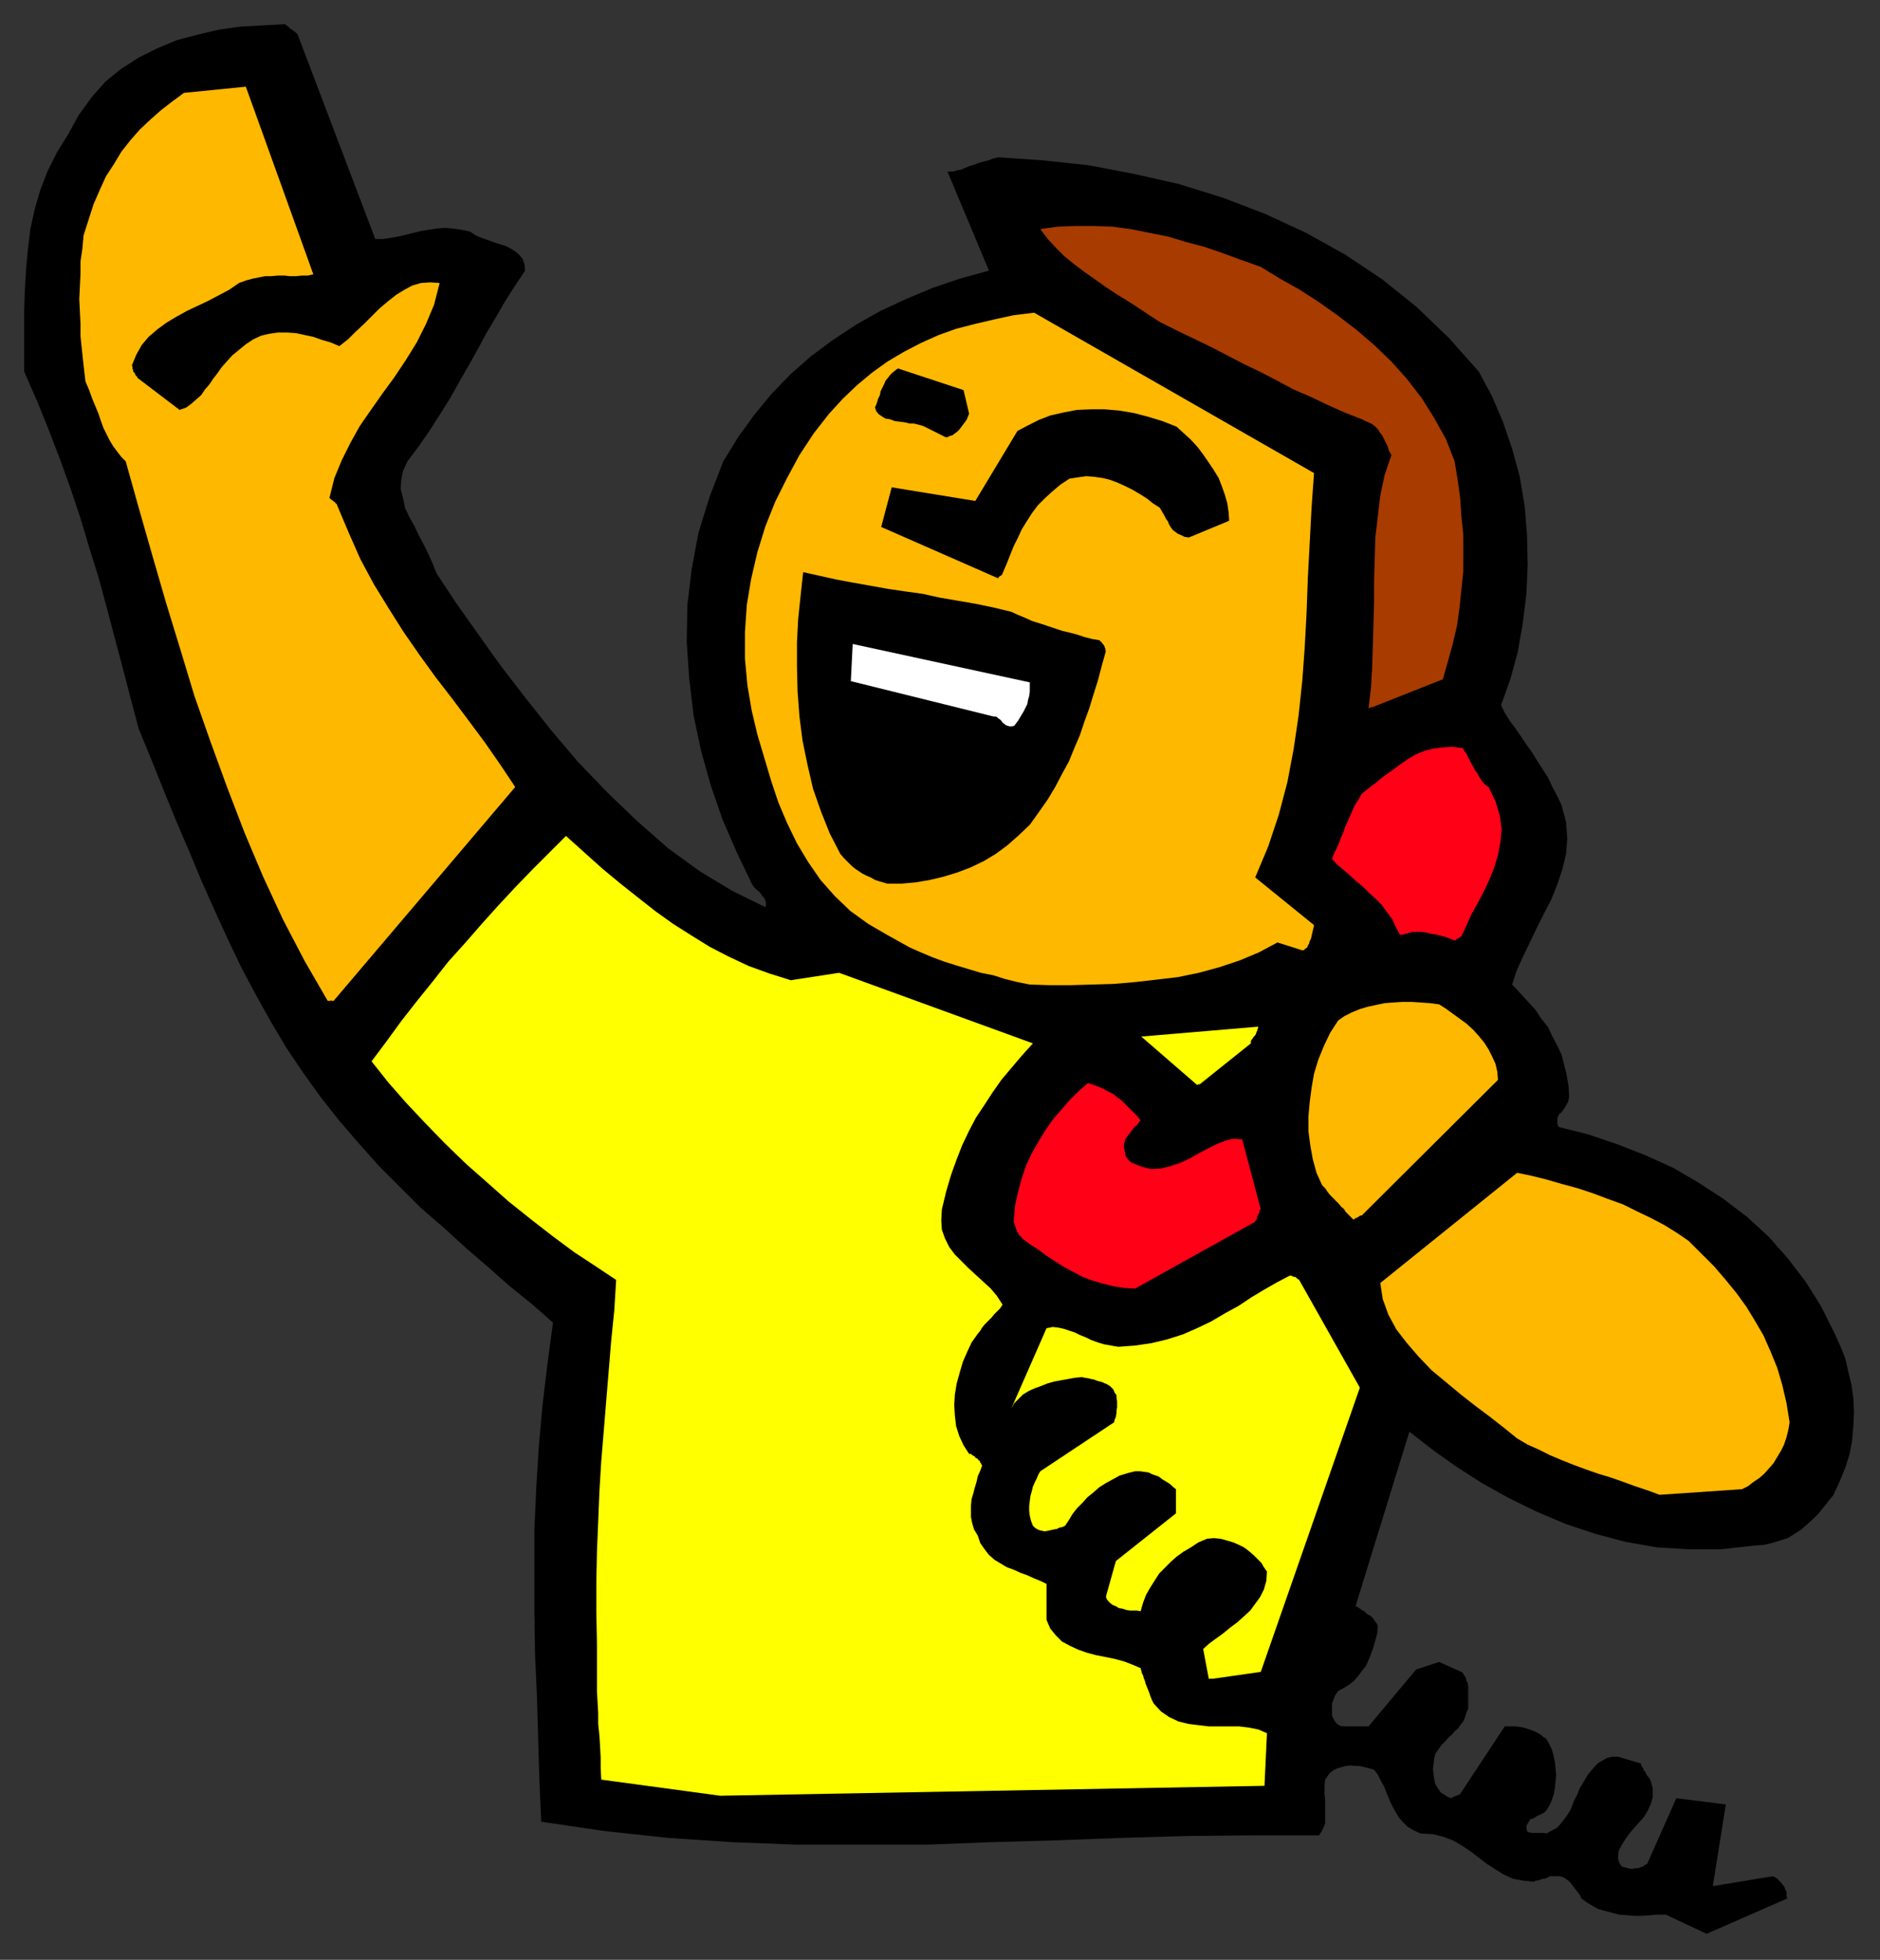 <?xml version="1.0" encoding="UTF-8" standalone="no"?>
<svg
   xmlns:dc="http://purl.org/dc/elements/1.1/"
   xmlns:cc="http://creativecommons.org/ns#"
   xmlns:rdf="http://www.w3.org/1999/02/22-rdf-syntax-ns#"
   xmlns:svg="http://www.w3.org/2000/svg"
   xmlns="http://www.w3.org/2000/svg"
   xmlns:sodipodi="http://sodipodi.sourceforge.net/DTD/sodipodi-0.dtd"
   xmlns:inkscape="http://www.inkscape.org/namespaces/inkscape"
   version="1.0"
   width="129.808mm"
   height="135.299mm"
   id="svg35"
   sodipodi:docname="CCM01290.WMF">
  <rect width="100%" height="100%" fill="#333333" stroke="none"/>
  <sodipodi:namedview
     pagecolor="#ffffff"
     bordercolor="#666666"
     borderopacity="1"
     objecttolerance="10"
     gridtolerance="10"
     guidetolerance="10"
     inkscape:pageopacity="0"
     inkscape:pageshadow="2"
     inkscape:window-width="640"
     inkscape:window-height="480"
     id="namedview37" />
  <defs
     id="defs3">
    <pattern
       id="WMFhbasepattern"
       patternUnits="userSpaceOnUse"
       width="6"
       height="6"
       x="0"
       y="0" />
  </defs>
  <path
     style="fill:#000000;fill-rule:evenodd;fill-opacity:1;stroke:none;"
     d="  M 445.369,504.584   L 466.377,495.374   L 466.215,494.728   L 466.215,494.243   L 466.215,493.597   L 465.892,493.112   L 465.731,492.466   L 465.407,491.981   L 465.084,491.658   L 464.761,491.173   L 464.276,490.689   L 463.791,490.204   L 463.307,489.881   L 462.66,489.558   L 446.985,492.143   L 450.379,470.815   L 437.451,469.2   L 429.856,486.326   L 429.532,486.488   L 429.209,486.649   L 428.886,486.972   L 428.401,487.134   L 427.916,487.296   L 427.432,487.457   L 426.785,487.457   L 426.139,487.619   L 425.492,487.619   L 424.846,487.457   L 424.2,487.296   L 423.553,487.134   L 423.553,487.134   L 423.392,487.134   L 423.23,486.972   L 423.068,486.811   L 422.907,486.649   L 422.907,486.488   L 422.745,486.326   L 422.584,486.003   L 422.422,485.68   L 422.422,485.357   L 422.26,485.034   L 422.26,484.71   L 422.422,482.933   L 423.23,481.317   L 424.2,479.863   L 425.331,478.248   L 426.462,476.955   L 427.755,475.501   L 429.048,474.047   L 430.017,472.431   L 430.825,470.654   L 431.31,468.877   L 431.31,466.615   L 430.664,464.353   L 430.34,463.868   L 430.017,463.545   L 429.694,463.06   L 429.532,462.737   L 429.371,462.252   L 429.048,462.091   L 428.886,461.767   L 428.886,461.444   L 428.563,461.121   L 428.401,460.798   L 428.24,460.475   L 428.24,460.152   L 422.26,458.374   L 420.644,458.374   L 419.352,458.698   L 418.22,459.344   L 417.089,459.99   L 416.12,460.96   L 415.312,461.929   L 414.504,462.898   L 413.696,464.191   L 413.049,465.322   L 412.241,466.615   L 411.756,467.907   L 411.11,469.2   L 410.625,470.169   L 410.302,471.139   L 409.817,472.27   L 409.332,473.077   L 408.686,474.047   L 408.201,474.693   L 407.555,475.501   L 406.908,476.309   L 406.262,476.955   L 405.292,477.44   L 404.484,477.924   L 403.515,478.409   L 403.03,478.248   L 402.707,478.248   L 402.384,478.248   L 402.06,478.248   L 401.576,478.248   L 401.252,478.248   L 400.929,478.248   L 400.444,478.248   L 400.121,478.248   L 399.636,478.248   L 399.152,478.086   L 398.667,478.086   L 398.344,477.117   L 398.344,476.47   L 398.667,475.824   L 398.99,475.339   L 399.313,474.693   L 399.96,474.531   L 400.606,474.208   L 401.252,473.724   L 401.899,473.562   L 402.384,473.239   L 403.03,472.916   L 403.515,472.431   L 404.323,471.139   L 404.969,469.684   L 405.454,468.23   L 405.777,466.615   L 405.939,464.837   L 406.1,463.222   L 405.939,461.444   L 405.777,459.829   L 405.454,458.213   L 404.969,456.436   L 404.323,455.143   L 403.515,453.689   L 402.707,453.204   L 402.222,452.72   L 401.414,452.235   L 400.444,451.75   L 399.636,451.427   L 398.667,451.104   L 397.697,450.781   L 396.728,450.619   L 395.596,450.458   L 394.627,450.458   L 393.657,450.458   L 392.688,450.458   L 381.376,467.584   L 381.214,467.746   L 381.214,467.907   L 381.052,468.069   L 380.891,468.23   L 380.729,468.23   L 380.568,468.392   L 380.244,468.392   L 380.083,468.553   L 379.598,468.715   L 379.436,468.877   L 379.113,468.877   L 378.79,469.2   L 377.82,468.877   L 376.851,468.23   L 376.043,467.746   L 375.558,467.099   L 374.912,466.13   L 374.427,465.16   L 374.265,464.029   L 374.104,462.898   L 373.942,461.606   L 374.104,460.313   L 374.265,458.859   L 374.588,457.567   L 375.396,456.436   L 376.204,455.305   L 377.174,454.335   L 377.982,453.366   L 378.952,452.558   L 379.598,451.75   L 380.568,450.942   L 381.214,449.973   L 381.86,449.165   L 382.345,448.034   L 382.668,446.903   L 383.153,445.772   L 383.153,445.126   L 383.153,444.156   L 383.153,443.348   L 383.153,442.702   L 383.153,441.733   L 383.153,440.925   L 383.153,440.117   L 382.992,439.148   L 382.668,438.501   L 382.507,437.694   L 382.022,437.047   L 381.699,436.401   L 375.558,433.654   L 369.579,435.593   L 357.136,450.458   L 350.672,450.458   L 349.702,450.296   L 348.894,449.811   L 348.409,449.165   L 347.924,448.357   L 347.601,447.549   L 347.601,446.58   L 347.601,445.61   L 347.601,444.479   L 347.924,443.672   L 348.248,442.702   L 348.732,441.894   L 349.217,441.248   L 350.672,440.44   L 351.964,439.632   L 353.257,438.663   L 354.388,437.37   L 355.358,436.078   L 356.489,434.624   L 357.136,433.17   L 357.782,431.554   L 358.428,429.777   L 358.913,427.999   L 359.398,426.222   L 359.56,424.445   L 359.398,423.798   L 358.913,423.152   L 358.59,422.667   L 358.267,422.183   L 357.782,421.698   L 357.136,421.375   L 356.489,420.89   L 356.004,420.406   L 355.358,420.082   L 354.712,419.598   L 354.227,419.275   L 353.742,419.113   L 367.801,373.55   L 373.78,378.236   L 379.921,382.598   L 386.708,386.96   L 393.657,390.838   L 400.929,394.393   L 408.524,397.624   L 416.281,400.209   L 424.2,402.31   L 432.441,403.764   L 440.683,404.248   L 449.086,404.248   L 457.812,403.279   L 460.236,403.118   L 462.337,402.633   L 464.438,401.987   L 466.539,401.34   L 468.316,400.209   L 470.094,399.078   L 471.548,397.786   L 473.164,396.332   L 474.619,394.877   L 475.911,393.262   L 477.204,391.646   L 478.497,390.03   L 480.113,386.476   L 481.567,382.921   L 482.699,379.367   L 483.345,375.812   L 483.668,372.096   L 483.83,368.541   L 483.668,364.987   L 483.183,361.432   L 482.375,358.039   L 481.567,354.485   L 480.275,351.253   L 478.82,348.022   L 475.265,340.913   L 471.225,334.45   L 466.539,328.311   L 461.529,322.656   L 455.873,317.485   L 449.732,312.8   L 443.268,308.599   L 436.643,304.721   L 429.532,301.49   L 422.099,298.582   L 414.504,295.997   L 406.747,294.058   L 406.424,293.25   L 406.424,292.442   L 406.424,291.796   L 406.585,291.311   L 406.908,290.665   L 407.555,290.18   L 407.878,289.695   L 408.363,289.049   L 408.686,288.403   L 409.171,287.595   L 409.332,286.949   L 409.494,286.141   L 409.332,283.394   L 408.848,280.486   L 408.201,277.901   L 407.555,275.316   L 406.424,272.892   L 405.131,270.468   L 404,268.045   L 402.222,265.783   L 400.606,263.359   L 398.667,261.259   L 396.728,259.159   L 394.627,256.897   L 395.758,253.342   L 397.374,249.787   L 399.152,246.071   L 400.929,242.355   L 402.868,238.478   L 404.808,234.761   L 406.424,230.722   L 407.716,226.844   L 408.686,222.805   L 409.009,218.766   L 408.686,214.565   L 407.555,210.203   L 406.424,207.779   L 405.131,205.356   L 404,202.932   L 402.545,200.67   L 401.091,198.408   L 399.798,196.308   L 398.182,194.046   L 396.889,192.107   L 395.435,190.006   L 393.98,188.068   L 392.688,185.967   L 391.718,184.028   L 394.142,177.242   L 396.081,170.133   L 397.374,162.701   L 398.344,154.946   L 398.667,147.352   L 398.505,139.597   L 397.859,131.841   L 396.566,124.247   L 394.627,117.138   L 392.203,110.029   L 389.294,103.243   L 385.9,96.942   L 378.144,88.217   L 369.74,80.139   L 360.691,72.868   L 350.995,66.405   L 340.814,60.75   L 329.987,55.742   L 318.998,51.541   L 307.524,47.986   L 296.051,45.401   L 284.254,43.139   L 272.296,41.847   L 260.499,41.039   L 259.206,41.362   L 257.913,41.847   L 256.621,42.17   L 255.489,42.493   L 254.197,42.978   L 253.065,43.301   L 251.934,43.786   L 250.803,44.27   L 249.833,44.432   L 248.702,44.755   L 248.056,44.755   L 247.248,44.755   L 258.075,70.606   L 250.48,72.707   L 243.369,75.13   L 236.421,78.038   L 229.795,81.108   L 223.493,84.663   L 217.352,88.702   L 211.696,92.903   L 206.363,97.588   L 201.353,102.759   L 196.829,108.252   L 192.627,114.069   L 188.749,120.37   L 185.193,129.579   L 182.285,138.95   L 180.507,148.483   L 179.376,157.854   L 179.214,167.548   L 179.861,177.081   L 180.992,186.614   L 182.931,195.823   L 185.517,205.033   L 188.587,213.919   L 192.304,222.482   L 196.182,230.561   L 196.667,231.368   L 197.152,231.853   L 197.637,232.338   L 198.283,232.823   L 198.606,233.307   L 198.929,233.792   L 199.414,234.277   L 199.576,234.6   L 199.737,235.085   L 199.899,235.569   L 199.899,236.054   L 199.737,236.7   L 191.173,232.499   L 182.608,227.329   L 174.366,221.351   L 166.286,214.242   L 158.529,206.81   L 150.773,198.731   L 143.662,190.33   L 136.875,181.766   L 130.411,173.365   L 124.432,164.963   L 118.937,157.208   L 113.928,149.614   L 112.958,147.19   L 111.827,144.605   L 110.534,142.02   L 109.241,139.597   L 108.11,137.173   L 106.817,134.911   L 105.686,132.488   L 105.201,130.064   L 104.555,127.64   L 104.717,125.217   L 105.201,122.793   L 106.333,120.37   L 109.241,116.492   L 112.15,112.291   L 114.736,108.252   L 117.483,103.89   L 119.907,99.527   L 122.331,95.326   L 124.755,90.964   L 127.017,86.763   L 129.441,82.724   L 131.865,78.523   L 134.451,74.484   L 137.037,70.606   L 136.875,68.99   L 136.39,67.536   L 135.421,66.405   L 134.451,65.597   L 133.158,64.79   L 131.865,64.143   L 130.249,63.659   L 128.795,63.174   L 127.017,62.528   L 125.563,62.043   L 124.109,61.397   L 122.654,60.427   L 120.392,59.943   L 118.129,59.619   L 116.029,59.458   L 114.089,59.619   L 111.989,59.943   L 109.888,60.266   L 107.949,60.75   L 106.009,61.235   L 103.909,61.72   L 102.131,62.043   L 100.03,62.366   L 97.929,62.366   L 77.568,8.725   L 77.406,8.725   L 77.245,8.563   L 76.922,8.24   L 76.598,8.079   L 76.437,7.917   L 76.275,7.755   L 75.952,7.594   L 75.629,7.432   L 75.467,7.109   L 75.144,6.948   L 74.821,6.624   L 74.336,6.301   L 68.518,6.624   L 62.701,6.948   L 57.045,7.755   L 51.55,9.048   L 46.056,10.502   L 41.046,12.602   L 36.198,15.026   L 31.674,17.934   L 27.472,21.327   L 23.917,25.367   L 20.523,30.052   L 17.776,35.061   L 14.867,39.746   L 12.443,44.593   L 10.504,49.602   L 9.05,54.611   L 7.918,59.781   L 7.272,65.113   L 6.787,70.445   L 6.464,75.938   L 6.302,81.27   L 6.302,86.602   L 6.302,91.933   L 6.302,96.942   L 9.696,104.697   L 12.766,112.291   L 15.675,119.885   L 18.422,127.479   L 21.008,135.234   L 23.27,142.828   L 25.694,150.583   L 27.795,158.339   L 29.896,166.256   L 31.997,174.173   L 34.098,182.251   L 36.198,190.168   L 39.592,198.408   L 42.824,206.487   L 46.056,214.404   L 49.45,222.321   L 52.682,230.076   L 56.075,237.67   L 59.469,245.102   L 63.024,252.534   L 66.902,259.805   L 70.781,266.752   L 74.821,273.538   L 79.184,280.001   L 83.709,286.302   L 88.557,292.442   L 93.566,298.258   L 98.899,304.237   L 104.393,309.73   L 109.888,315.223   L 115.867,320.394   L 121.523,325.564   L 127.341,330.573   L 132.997,335.581   L 138.814,340.267   L 144.309,345.114   L 142.854,355.939   L 141.561,366.764   L 140.592,377.589   L 139.945,388.253   L 139.461,399.078   L 139.461,410.065   L 139.461,420.89   L 139.622,431.554   L 140.107,442.379   L 140.43,453.366   L 140.753,464.191   L 141.238,475.339   L 157.721,477.763   L 174.205,479.54   L 191.011,480.671   L 207.817,481.317   L 224.785,481.317   L 241.915,481.317   L 258.721,480.671   L 275.851,480.186   L 293.142,479.54   L 310.272,479.055   L 327.24,478.894   L 344.208,478.894   L 344.854,477.924   L 345.339,476.955   L 345.824,475.824   L 345.824,474.693   L 345.824,473.401   L 345.824,472.108   L 345.824,470.815   L 345.824,469.523   L 345.662,468.23   L 345.662,466.938   L 345.662,465.645   L 345.824,464.353   L 346.47,463.383   L 347.116,462.575   L 347.924,461.929   L 348.894,461.444   L 350.025,461.121   L 351.156,460.798   L 352.449,460.636   L 353.58,460.798   L 354.873,460.798   L 356.166,461.121   L 357.459,461.444   L 358.59,461.767   L 359.56,463.06   L 360.368,464.676   L 361.176,466.13   L 361.822,467.746   L 362.468,469.361   L 363.276,471.139   L 364.084,472.593   L 365.054,474.208   L 366.024,475.339   L 367.316,476.632   L 368.932,477.601   L 370.71,478.409   L 373.78,478.571   L 376.528,479.217   L 379.113,480.186   L 381.376,481.479   L 383.8,483.095   L 385.9,484.71   L 388.001,486.326   L 390.264,487.78   L 392.364,489.073   L 394.788,490.204   L 397.374,490.689   L 400.283,491.012   L 400.768,490.689   L 401.252,490.689   L 401.737,490.527   L 402.222,490.365   L 402.707,490.204   L 403.192,490.204   L 403.515,490.042   L 404,489.881   L 404.161,489.719   L 404.484,489.558   L 404.808,489.558   L 405.131,489.558   L 405.939,489.558   L 406.908,489.558   L 407.716,489.719   L 408.363,490.042   L 409.009,490.527   L 409.656,491.012   L 410.14,491.658   L 410.625,492.304   L 411.11,492.95   L 411.756,493.758   L 412.241,494.405   L 412.726,495.374   L 414.019,496.343   L 415.635,497.313   L 417.089,498.121   L 418.867,498.605   L 420.644,499.09   L 422.584,499.575   L 424.523,499.736   L 426.462,499.898   L 428.563,499.898   L 430.664,499.736   L 432.603,499.575   L 434.704,499.575   L 445.369,504.584   L 445.369,504.584  z "
     id="path5" />
  <path
     style="fill:#ffff00;fill-rule:evenodd;fill-opacity:1;stroke:none;"
     d="  M 187.941,468.553   L 329.987,465.968   L 330.633,452.235   L 328.371,451.265   L 325.947,450.781   L 323.361,450.458   L 320.937,450.458   L 318.028,450.458   L 315.443,450.458   L 312.696,450.134   L 310.11,449.811   L 307.524,449.165   L 305.1,448.034   L 303,446.58   L 301.06,444.479   L 300.576,443.51   L 300.252,442.702   L 299.929,441.733   L 299.606,440.925   L 299.283,440.117   L 298.96,439.309   L 298.798,438.663   L 298.475,437.855   L 298.313,437.209   L 297.99,436.563   L 297.828,435.916   L 297.667,435.27   L 295.404,434.301   L 293.304,433.493   L 290.88,432.846   L 288.456,432.362   L 286.032,431.877   L 283.608,431.231   L 281.345,430.423   L 279.244,429.453   L 277.144,428.322   L 275.528,426.707   L 274.073,424.929   L 273.104,422.667   L 273.104,413.296   L 271.488,412.489   L 269.872,411.842   L 268.094,411.034   L 266.317,410.388   L 264.539,409.58   L 262.761,408.934   L 261.145,407.965   L 259.529,406.995   L 258.075,405.703   L 256.944,404.248   L 255.813,402.633   L 255.166,400.694   L 254.197,399.078   L 253.712,397.463   L 253.389,395.847   L 253.389,394.231   L 253.389,392.777   L 253.55,391.161   L 254.035,389.546   L 254.358,388.253   L 254.843,386.637   L 255.166,385.183   L 255.813,383.729   L 256.297,382.437   L 255.974,381.79   L 255.813,381.629   L 255.651,381.144   L 255.328,380.982   L 255.166,380.659   L 254.843,380.498   L 254.52,380.336   L 254.358,380.013   L 254.035,379.851   L 253.712,379.69   L 253.389,379.367   L 252.904,379.367   L 251.449,377.105   L 250.318,374.681   L 249.51,372.096   L 249.187,369.349   L 249.025,366.603   L 249.187,363.856   L 249.672,360.948   L 250.48,358.039   L 251.288,355.293   L 252.419,352.708   L 253.55,350.284   L 255.166,348.022   L 255.813,347.214   L 256.297,346.406   L 256.944,345.599   L 257.59,344.952   L 258.237,344.306   L 258.883,343.66   L 259.368,343.013   L 259.853,342.529   L 260.499,341.882   L 260.984,341.398   L 261.307,340.913   L 261.63,340.428   L 260.176,338.166   L 258.56,336.227   L 256.621,334.45   L 254.681,332.673   L 252.742,330.896   L 250.965,329.118   L 249.187,327.341   L 247.733,325.402   L 246.601,323.14   L 245.793,320.878   L 245.632,318.455   L 245.793,315.546   L 246.925,310.861   L 248.217,306.499   L 249.672,302.459   L 251.126,298.743   L 252.904,295.027   L 254.681,291.634   L 256.944,288.241   L 259.045,285.01   L 261.307,281.778   L 263.892,278.708   L 266.64,275.477   L 269.548,272.246   L 218.968,253.827   L 206.363,255.766   L 200.707,253.988   L 195.374,252.049   L 190.203,249.626   L 185.193,247.041   L 180.507,244.132   L 175.659,241.063   L 171.134,237.831   L 166.609,234.277   L 161.923,230.561   L 157.237,226.683   L 152.55,222.482   L 147.702,218.12   L 143.339,222.482   L 138.976,226.844   L 134.451,231.53   L 130.088,236.216   L 125.725,241.063   L 121.361,246.071   L 116.998,250.918   L 112.797,256.25   L 108.757,261.259   L 104.717,266.429   L 100.838,271.761   L 96.96,276.931   L 101.323,282.425   L 105.848,287.595   L 110.857,292.927   L 116.029,298.258   L 121.523,303.59   L 127.017,308.437   L 132.673,313.446   L 138.329,317.97   L 144.147,322.494   L 149.803,326.695   L 155.459,330.411   L 160.792,333.965   L 160.307,341.882   L 159.499,349.799   L 158.853,357.716   L 158.206,365.472   L 157.56,373.389   L 156.913,381.144   L 156.429,389.061   L 156.105,396.978   L 155.782,404.895   L 155.621,412.812   L 155.621,420.729   L 155.782,428.807   L 155.782,432.039   L 155.782,435.108   L 155.782,438.178   L 155.782,441.248   L 155.944,444.156   L 156.105,447.065   L 156.105,449.811   L 156.429,452.881   L 156.59,455.628   L 156.752,458.536   L 156.752,461.283   L 156.913,464.353   L 187.941,468.553   L 187.941,468.553  z "
     id="path7" />
  <path
     style="fill:#ffff00;fill-rule:evenodd;fill-opacity:1;stroke:none;"
     d="  M 316.574,438.017   L 329.017,436.239   L 354.873,362.079   L 339.036,333.965   L 338.875,333.804   L 338.875,333.804   L 338.713,333.804   L 338.713,333.804   L 338.552,333.642   L 338.39,333.481   L 338.228,333.319   L 337.905,333.158   L 337.582,333.158   L 337.259,332.996   L 336.936,332.834   L 336.612,332.834   L 333.219,334.612   L 329.825,336.551   L 326.593,338.489   L 323.2,340.751   L 319.644,342.69   L 316.089,344.791   L 312.372,346.568   L 308.656,348.184   L 304.616,349.476   L 300.576,350.446   L 296.212,351.092   L 291.849,351.415   L 289.91,351.092   L 288.132,350.769   L 286.516,350.284   L 284.739,349.638   L 283.446,348.991   L 281.83,348.345   L 280.537,347.699   L 279.083,347.214   L 277.628,346.73   L 276.174,346.406   L 274.72,346.245   L 273.104,346.568   L 263.892,367.572   L 264.7,366.118   L 265.832,364.987   L 266.963,363.856   L 268.579,362.887   L 270.033,362.24   L 271.811,361.594   L 273.427,360.948   L 275.204,360.463   L 276.982,360.14   L 278.76,359.817   L 280.537,359.494   L 282.315,359.332   L 283.123,359.494   L 284.092,359.655   L 284.739,359.817   L 285.547,359.978   L 286.355,360.301   L 287.001,360.463   L 287.648,360.625   L 288.294,360.948   L 288.779,361.109   L 289.264,361.432   L 289.587,361.594   L 290.072,362.079   L 290.556,362.563   L 290.88,363.371   L 291.364,364.018   L 291.364,364.664   L 291.526,365.633   L 291.526,366.441   L 291.526,367.249   L 291.364,368.057   L 291.364,368.703   L 291.203,369.672   L 290.88,370.48   L 290.718,371.127   L 271.488,383.891   L 271.003,384.699   L 270.518,385.829   L 270.033,386.799   L 269.548,387.93   L 269.225,389.222   L 268.902,390.353   L 268.74,391.646   L 268.579,392.939   L 268.579,394.231   L 268.74,395.524   L 269.064,396.816   L 269.548,398.109   L 270.033,398.594   L 270.518,398.917   L 271.164,399.24   L 271.811,399.401   L 272.619,399.563   L 273.588,399.401   L 274.235,399.24   L 275.043,399.078   L 275.851,398.917   L 276.497,398.594   L 277.305,398.432   L 277.952,398.109   L 278.921,396.655   L 279.891,395.039   L 281.022,393.585   L 282.476,392.131   L 283.769,390.677   L 285.385,389.384   L 286.84,388.091   L 288.617,386.96   L 290.395,385.991   L 292.172,385.022   L 294.273,384.375   L 296.212,383.891   L 297.505,383.891   L 298.636,384.052   L 299.768,384.214   L 300.737,384.699   L 301.707,385.022   L 302.515,385.345   L 303.323,385.991   L 304.131,386.476   L 304.939,386.96   L 305.585,387.445   L 306.07,387.93   L 306.878,388.576   L 306.878,394.877   L 291.203,407.318   L 288.617,416.528   L 288.779,417.174   L 289.264,417.82   L 289.748,418.305   L 290.395,418.79   L 291.203,419.113   L 292.011,419.598   L 292.98,419.759   L 293.95,420.082   L 294.92,420.244   L 295.889,420.244   L 296.697,420.244   L 297.667,420.406   L 298.313,418.144   L 299.121,416.043   L 300.252,414.104   L 301.384,412.327   L 302.515,410.55   L 303.969,409.096   L 305.585,407.48   L 307.04,406.187   L 308.817,404.895   L 310.756,403.764   L 312.696,402.471   L 314.958,401.502   L 316.736,401.34   L 318.513,401.502   L 320.291,401.987   L 321.907,402.471   L 323.361,403.118   L 324.654,403.764   L 325.947,404.733   L 327.078,405.703   L 328.048,406.672   L 329.179,407.803   L 329.825,408.934   L 330.633,410.065   L 330.472,412.489   L 329.825,414.751   L 328.856,416.689   L 327.563,418.467   L 326.27,420.244   L 324.492,421.86   L 322.876,423.314   L 320.937,424.768   L 319.16,426.222   L 317.382,427.515   L 315.604,428.807   L 313.988,430.261   L 315.443,438.017   L 315.443,438.017   L 315.443,438.017   L 315.604,438.017   L 315.604,438.017   L 315.766,438.017   L 315.928,438.017   L 316.089,438.017   L 316.251,438.017   L 316.251,438.017   L 316.412,438.017   L 316.412,438.017   L 316.574,438.017   L 316.574,438.017  z "
     id="path9" />
  <path
     style="fill:#ffb800;fill-rule:evenodd;fill-opacity:1;stroke:none;"
     d="  M 433.088,390.03   L 454.58,388.576   L 456.196,387.768   L 457.651,386.637   L 459.105,385.668   L 460.398,384.537   L 461.691,383.083   L 462.822,381.79   L 463.791,380.175   L 464.761,378.559   L 465.569,376.943   L 466.215,375.004   L 466.7,373.065   L 467.023,371.127   L 466.215,366.118   L 465.084,361.271   L 463.791,356.908   L 462.014,352.546   L 460.236,348.507   L 457.974,344.629   L 455.711,340.913   L 453.126,337.358   L 450.217,333.804   L 447.308,330.411   L 444.076,327.18   L 440.683,323.787   L 437.612,321.686   L 434.219,319.586   L 430.825,317.808   L 427.108,316.031   L 423.553,314.254   L 419.513,312.8   L 415.635,311.346   L 411.756,310.053   L 407.555,308.922   L 403.676,307.791   L 399.798,306.822   L 395.92,306.014   L 360.206,334.773   L 360.852,338.974   L 362.307,343.013   L 364.408,346.891   L 367.155,350.446   L 370.225,354   L 373.619,357.555   L 377.336,360.625   L 381.214,363.856   L 384.931,366.764   L 388.809,369.672   L 392.526,372.581   L 395.92,375.327   L 398.667,376.943   L 401.576,378.236   L 404.484,379.69   L 407.555,380.982   L 410.787,382.275   L 413.857,383.406   L 417.089,384.537   L 420.321,385.506   L 423.553,386.637   L 426.624,387.768   L 430.017,388.899   L 433.088,390.03   L 433.088,390.03  z "
     id="path11" />
  <path
     style="fill:#ff0017;fill-rule:evenodd;fill-opacity:1;stroke:none;"
     d="  M 296.212,336.227   L 327.563,318.778   L 327.563,318.455   L 327.724,318.455   L 327.886,318.293   L 328.048,317.97   L 328.048,317.808   L 328.048,317.485   L 328.209,317.162   L 328.371,316.839   L 328.532,316.677   L 328.694,316.193   L 328.694,315.87   L 329.017,315.546   L 324.169,297.289   L 321.907,297.127   L 319.806,297.612   L 317.382,298.582   L 315.12,299.713   L 312.696,301.005   L 310.433,302.298   L 308.009,303.429   L 305.585,304.237   L 303,304.883   L 300.414,305.044   L 297.828,304.398   L 295.081,303.267   L 294.92,302.944   L 294.758,302.944   L 294.435,302.621   L 294.273,302.459   L 294.273,302.298   L 293.95,301.975   L 293.788,301.651   L 293.627,301.328   L 293.627,301.167   L 293.627,300.682   L 293.465,300.359   L 293.465,300.036   L 293.304,299.389   L 293.304,298.743   L 293.465,298.097   L 293.627,297.289   L 294.112,296.643   L 294.596,295.997   L 295.081,295.35   L 295.566,294.704   L 296.051,294.058   L 296.697,293.573   L 297.182,292.927   L 297.667,292.28   L 296.697,291.149   L 295.566,290.018   L 294.596,289.049   L 293.627,288.08   L 292.657,287.11   L 291.526,286.302   L 290.556,285.494   L 289.264,284.848   L 288.132,284.202   L 286.678,283.556   L 285.385,283.071   L 283.931,282.586   L 281.507,284.687   L 279.244,286.949   L 277.144,289.372   L 274.881,291.957   L 272.942,294.704   L 271.164,297.612   L 269.387,300.682   L 267.771,304.075   L 266.64,307.468   L 265.67,311.023   L 264.862,314.739   L 264.539,318.778   L 264.7,319.263   L 264.862,319.747   L 265.024,320.232   L 265.185,320.717   L 265.347,321.201   L 265.509,321.525   L 265.832,321.848   L 265.832,322.171   L 266.155,322.494   L 266.478,322.656   L 266.64,322.979   L 266.963,323.302   L 268.902,324.756   L 271.003,326.049   L 273.104,327.664   L 275.366,329.118   L 277.628,330.573   L 280.052,331.865   L 282.476,333.158   L 285.062,334.127   L 287.809,334.935   L 290.395,335.581   L 293.304,336.066   L 296.212,336.227   L 296.212,336.227  z "
     id="path13" />
  <path
     style="fill:#ffb800;fill-rule:evenodd;fill-opacity:1;stroke:none;"
     d="  M 355.358,317.162   L 390.91,281.778   L 390.748,279.678   L 390.264,277.577   L 389.456,275.8   L 388.486,273.861   L 387.355,272.084   L 385.9,270.307   L 384.446,268.691   L 382.668,267.075   L 380.891,265.783   L 379.113,264.49   L 377.336,263.198   L 375.558,262.067   L 373.134,261.744   L 370.71,261.582   L 368.448,261.42   L 366.024,261.42   L 363.6,261.582   L 361.337,261.744   L 359.075,262.228   L 356.812,262.713   L 354.712,263.359   L 352.772,264.167   L 350.833,265.137   L 349.217,266.268   L 347.116,269.499   L 345.5,272.892   L 344.046,276.447   L 342.915,280.163   L 342.268,283.879   L 341.784,287.595   L 341.46,291.311   L 341.46,295.189   L 341.945,298.905   L 342.592,302.459   L 343.561,306.014   L 345.016,309.245   L 345.824,310.053   L 346.47,311.023   L 347.116,311.83   L 347.924,312.638   L 348.732,313.446   L 349.379,314.092   L 350.025,314.9   L 350.672,315.385   L 351.156,316.193   L 351.803,316.839   L 352.449,317.485   L 353.257,318.293   L 353.257,318.132   L 353.419,318.132   L 353.58,317.97   L 353.742,317.808   L 354.065,317.808   L 354.227,317.647   L 354.55,317.485   L 354.712,317.324   L 355.035,317.162   L 355.196,317.162   L 355.358,317.162   L 355.358,317.162   L 355.358,317.162  z "
     id="path15" />
  <path
     style="fill:#ffff00;fill-rule:evenodd;fill-opacity:1;stroke:none;"
     d="  M 313.504,282.586   L 326.432,272.246   L 326.432,271.761   L 326.432,271.599   L 326.755,271.115   L 326.916,270.953   L 327.078,270.63   L 327.24,270.468   L 327.563,270.145   L 327.724,269.822   L 327.886,269.337   L 328.048,269.014   L 328.209,268.53   L 328.371,267.883   L 297.828,270.468   L 312.372,283.071   L 312.372,283.071   L 312.372,283.071   L 312.534,283.071   L 312.696,282.909   L 312.696,282.909   L 312.857,282.909   L 313.019,282.909   L 313.18,282.909   L 313.18,282.748   L 313.342,282.748   L 313.342,282.748   L 313.504,282.586   L 313.504,282.586  z "
     id="path17" />
  <path
     style="fill:#ffb800;fill-rule:evenodd;fill-opacity:1;stroke:none;"
     d="  M 87.102,261.097   L 134.451,205.356   L 130.573,199.539   L 126.533,193.723   L 122.331,188.068   L 117.968,182.251   L 113.605,176.596   L 109.403,170.78   L 105.363,164.963   L 101.485,158.823   L 97.606,152.522   L 94.051,145.898   L 90.981,138.95   L 87.91,131.68   L 87.91,131.518   L 87.587,131.357   L 87.426,131.033   L 87.102,130.872   L 86.941,130.71   L 86.779,130.549   L 86.456,130.387   L 86.294,130.226   L 86.133,130.064   L 86.133,130.064   L 86.133,130.064   L 85.971,129.902   L 87.264,124.732   L 89.203,120.047   L 91.465,115.523   L 93.889,111.16   L 96.798,106.959   L 99.869,102.597   L 102.939,98.396   L 105.848,94.034   L 108.757,89.348   L 111.181,84.501   L 113.281,79.493   L 114.736,73.838   L 112.312,73.676   L 109.888,73.838   L 107.625,74.484   L 105.525,75.615   L 103.424,76.907   L 101.161,78.685   L 99.061,80.462   L 96.96,82.562   L 95.021,84.501   L 92.758,86.602   L 90.819,88.54   L 88.557,90.318   L 86.294,89.348   L 84.032,88.702   L 81.77,87.894   L 79.507,87.409   L 77.245,86.925   L 74.821,86.763   L 72.558,86.763   L 70.296,87.086   L 68.195,87.571   L 66.094,88.54   L 64.155,89.833   L 62.378,91.287   L 60.6,92.741   L 59.146,94.357   L 57.853,95.811   L 56.722,97.427   L 55.59,98.881   L 54.621,100.335   L 53.49,101.628   L 52.52,103.082   L 51.227,104.213   L 49.934,105.344   L 48.642,106.313   L 46.864,106.959   L 36.037,98.719   L 35.875,98.558   L 35.714,98.235   L 35.552,98.073   L 35.39,97.912   L 35.229,97.588   L 35.229,97.427   L 34.906,97.104   L 34.744,96.942   L 34.744,96.457   L 34.582,96.296   L 34.582,95.811   L 34.421,95.326   L 35.552,92.58   L 37.006,89.995   L 38.784,87.894   L 41.046,85.955   L 43.47,84.178   L 45.894,82.724   L 48.803,81.108   L 51.55,79.816   L 54.298,78.523   L 57.045,77.069   L 59.792,75.615   L 62.378,73.838   L 64.155,73.191   L 65.933,72.707   L 67.549,72.383   L 69.165,72.06   L 70.781,72.06   L 72.558,71.899   L 74.174,71.899   L 75.629,72.06   L 77.245,72.06   L 78.861,71.899   L 80.315,71.899   L 81.77,71.576   L 64.155,22.62   L 47.995,24.236   L 44.925,26.498   L 42.016,28.759   L 39.269,31.183   L 36.522,33.768   L 34.098,36.515   L 31.674,39.585   L 29.734,42.816   L 27.634,46.047   L 26.018,49.602   L 24.402,53.318   L 23.109,57.357   L 21.816,61.397   L 21.493,64.951   L 21.008,68.183   L 21.008,71.414   L 20.846,74.807   L 20.685,78.038   L 20.846,81.27   L 21.008,84.501   L 21.008,87.733   L 21.331,90.802   L 21.654,93.872   L 21.978,96.781   L 22.301,99.527   L 23.27,101.789   L 24.078,104.051   L 24.886,105.99   L 25.694,107.929   L 26.341,109.868   L 26.987,111.645   L 27.795,113.261   L 28.603,114.876   L 29.573,116.492   L 30.542,117.785   L 31.674,119.239   L 32.805,120.37   L 36.198,132.488   L 39.754,144.928   L 43.309,157.208   L 47.026,169.326   L 50.742,181.605   L 54.944,193.561   L 59.307,205.517   L 63.832,217.312   L 68.68,228.783   L 73.851,239.932   L 79.507,250.757   L 85.486,261.097   L 85.648,261.097   L 85.648,261.259   L 85.81,261.097   L 85.971,261.259   L 86.133,261.097   L 86.294,261.097   L 86.618,261.097   L 86.779,261.097   L 86.779,261.259   L 87.102,261.097   L 87.102,261.259   L 87.102,261.097   L 87.102,261.097  z "
     id="path19" />
  <path
     style="fill:#ffb800;fill-rule:evenodd;fill-opacity:1;stroke:none;"
     d="  M 268.74,256.897   L 274.073,257.058   L 279.406,257.058   L 284.9,256.897   L 290.556,256.735   L 296.212,256.25   L 301.868,255.604   L 307.363,254.958   L 312.857,253.827   L 318.19,252.373   L 323.523,250.595   L 328.532,248.495   L 333.38,245.91   L 340.006,248.01   L 340.329,247.849   L 340.652,247.525   L 341.137,247.202   L 341.299,246.718   L 341.622,246.233   L 341.784,245.587   L 342.107,244.94   L 342.268,244.294   L 342.43,243.486   L 342.592,242.84   L 342.753,242.194   L 342.915,241.386   L 327.563,228.945   L 330.956,220.866   L 333.704,212.626   L 335.966,204.063   L 337.582,195.5   L 338.875,186.775   L 339.844,177.727   L 340.491,168.841   L 340.976,159.793   L 341.299,150.745   L 341.784,141.697   L 342.268,132.488   L 342.915,123.44   L 269.872,81.593   L 264.539,82.239   L 259.368,83.37   L 254.52,84.501   L 249.51,85.794   L 244.985,87.409   L 240.299,89.51   L 235.936,91.772   L 231.573,94.357   L 227.533,97.265   L 223.654,100.497   L 219.937,104.051   L 216.382,107.929   L 212.342,113.099   L 208.625,118.754   L 205.393,124.732   L 202.323,130.872   L 199.737,137.335   L 197.637,144.121   L 196.021,151.068   L 194.889,157.854   L 194.405,164.963   L 194.405,171.911   L 195.051,178.858   L 196.182,185.483   L 197.637,191.622   L 199.414,197.6   L 201.192,203.578   L 203.131,209.395   L 205.393,214.727   L 207.979,220.059   L 210.888,224.906   L 214.12,229.591   L 217.837,233.792   L 221.877,237.67   L 226.563,241.063   L 231.573,243.971   L 234.481,245.587   L 237.39,247.202   L 240.299,248.495   L 243.369,249.787   L 246.44,250.918   L 249.51,251.888   L 252.742,252.857   L 255.974,253.827   L 259.206,254.473   L 262.276,255.442   L 265.509,256.25   L 268.74,256.897   L 268.74,256.897  z "
     id="path21" />
  <path
     style="fill:#ff0017;fill-rule:evenodd;fill-opacity:1;stroke:none;"
     d="  M 381.376,244.294   L 382.668,241.547   L 383.961,238.639   L 385.577,235.731   L 387.193,232.661   L 388.648,229.591   L 389.94,226.36   L 390.91,223.128   L 391.556,219.735   L 391.88,216.342   L 391.395,212.788   L 390.264,209.072   L 388.486,205.356   L 387.516,204.709   L 386.708,203.74   L 386.062,202.771   L 385.577,201.801   L 384.931,200.993   L 384.446,200.024   L 383.961,199.216   L 383.476,198.247   L 383.153,197.6   L 382.668,196.631   L 382.184,195.985   L 381.699,195.177   L 378.952,194.854   L 376.366,195.015   L 373.942,195.338   L 371.518,195.985   L 369.256,196.954   L 367.155,198.247   L 365.054,199.701   L 363.115,201.155   L 361.014,202.609   L 359.075,204.225   L 357.136,205.679   L 355.358,207.133   L 354.55,208.587   L 353.58,210.041   L 352.934,211.495   L 352.288,212.949   L 351.641,214.404   L 350.995,215.858   L 350.51,217.312   L 349.864,218.766   L 349.379,220.059   L 348.732,221.513   L 348.086,222.805   L 347.601,224.098   L 348.894,225.552   L 350.672,227.006   L 352.288,228.46   L 353.904,229.914   L 355.681,231.368   L 357.297,232.984   L 358.913,234.438   L 360.529,236.054   L 361.822,237.831   L 363.276,239.77   L 364.246,241.87   L 365.377,243.971   L 366.347,243.809   L 367.478,243.486   L 368.609,243.163   L 369.74,243.163   L 371.033,243.163   L 372.164,243.325   L 373.457,243.648   L 374.588,243.809   L 375.881,244.132   L 377.174,244.456   L 378.467,244.94   L 379.598,245.425   L 379.598,245.425   L 379.598,245.425   L 379.921,245.263   L 380.083,245.102   L 380.244,244.94   L 380.406,244.94   L 380.729,244.779   L 380.891,244.617   L 380.891,244.456   L 381.214,244.456   L 381.214,244.456   L 381.376,244.294   L 381.376,244.294  z "
     id="path23" />
  <path
     style="fill:#000000;fill-rule:evenodd;fill-opacity:1;stroke:none;"
     d="  M 231.573,230.561   L 235.289,230.561   L 239.006,230.237   L 242.723,229.591   L 246.117,228.783   L 249.833,227.652   L 253.227,226.36   L 256.621,224.744   L 259.853,222.805   L 262.923,220.543   L 265.832,217.958   L 268.74,215.211   L 271.164,211.818   L 273.427,208.587   L 275.366,205.356   L 277.144,201.963   L 278.921,198.731   L 280.376,195.177   L 281.83,191.784   L 282.961,188.391   L 284.254,184.836   L 285.385,181.12   L 286.516,177.566   L 287.486,173.849   L 288.617,169.81   L 288.456,169.81   L 288.456,169.487   L 288.456,169.164   L 288.294,169.002   L 288.294,168.679   L 288.132,168.518   L 287.971,168.195   L 287.809,168.033   L 287.648,167.871   L 287.486,167.548   L 287.163,167.387   L 287.001,167.064   L 285.062,166.74   L 283.123,166.256   L 281.184,165.609   L 279.406,165.125   L 277.305,164.64   L 275.366,163.994   L 273.427,163.347   L 271.488,162.701   L 269.387,162.055   L 267.609,161.247   L 265.67,160.439   L 263.892,159.631   L 259.206,158.5   L 254.52,157.531   L 249.833,156.723   L 245.147,155.915   L 240.784,154.946   L 236.097,154.299   L 231.734,153.653   L 227.209,152.845   L 222.685,152.037   L 218.321,151.23   L 213.958,150.26   L 209.595,149.291   L 208.949,155.269   L 208.302,161.409   L 207.979,167.548   L 207.979,174.011   L 208.141,180.474   L 208.625,186.937   L 209.433,193.238   L 210.726,199.539   L 212.181,205.84   L 214.281,211.818   L 216.544,217.473   L 219.291,222.805   L 220.261,223.936   L 221.23,224.906   L 222.2,225.875   L 223.169,226.683   L 224.139,227.329   L 225.109,227.975   L 226.078,228.46   L 227.209,228.945   L 228.341,229.591   L 229.31,229.914   L 230.441,230.237   L 231.573,230.561   L 231.573,230.561  z "
     id="path25" />
  <path
     style="fill:#ffffff;fill-rule:evenodd;fill-opacity:1;stroke:none;"
     d="  M 264.7,189.36   L 265.185,188.714   L 265.67,188.068   L 266.155,187.26   L 266.64,186.452   L 267.125,185.644   L 267.609,184.675   L 268.094,183.705   L 268.256,182.736   L 268.579,181.605   L 268.74,180.474   L 268.74,179.343   L 268.74,178.05   L 222.523,168.033   L 222.038,177.727   L 259.206,186.937   L 259.691,186.937   L 260.176,187.098   L 260.499,187.421   L 260.984,187.744   L 261.307,188.068   L 261.63,188.552   L 262.115,188.875   L 262.438,189.199   L 262.923,189.36   L 263.408,189.522   L 264.054,189.522   L 264.7,189.36   L 264.7,189.36  z "
     id="path27" />
  <path
     style="fill:#a83b00;fill-rule:evenodd;fill-opacity:1;stroke:none;"
     d="  M 358.59,184.352   L 376.528,177.242   L 377.82,172.718   L 379.113,168.033   L 380.244,163.186   L 380.891,158.5   L 381.376,153.815   L 381.86,149.129   L 381.86,144.282   L 381.86,139.435   L 381.376,134.75   L 381.052,129.902   L 380.406,125.217   L 379.598,120.37   L 377.336,114.553   L 374.265,109.06   L 371.033,103.89   L 367.155,98.881   L 363.115,94.357   L 358.752,90.156   L 354.065,86.117   L 349.217,82.401   L 344.208,78.846   L 339.198,75.615   L 334.027,72.707   L 329.017,69.637   L 324.008,67.859   L 319.16,66.082   L 314.473,64.466   L 309.625,63.174   L 304.777,61.72   L 299.929,60.75   L 295.081,59.781   L 290.233,59.135   L 285.547,58.973   L 280.699,58.973   L 276.012,59.135   L 271.488,59.781   L 273.427,62.366   L 275.528,64.628   L 277.79,66.89   L 280.376,68.99   L 282.961,70.929   L 285.708,72.868   L 288.456,74.807   L 291.364,76.746   L 294.273,78.523   L 297.02,80.3   L 299.929,82.239   L 302.676,84.016   L 307.201,86.278   L 311.564,88.379   L 315.928,90.479   L 320.291,92.741   L 324.654,95.003   L 329.017,97.104   L 333.38,99.366   L 337.582,101.628   L 342.107,103.566   L 346.47,105.667   L 350.833,107.606   L 355.358,109.383   L 356.328,109.868   L 357.136,110.191   L 358.105,110.676   L 358.913,111.322   L 359.56,111.968   L 360.044,112.776   L 360.691,113.584   L 361.176,114.553   L 361.66,115.523   L 362.145,116.492   L 362.468,117.623   L 363.115,118.754   L 361.337,123.924   L 360.206,129.256   L 359.56,134.75   L 358.913,140.243   L 358.752,145.736   L 358.59,151.391   L 358.59,156.885   L 358.428,162.701   L 358.267,168.195   L 358.105,173.849   L 357.782,179.343   L 357.136,184.836   L 357.136,184.836   L 357.136,184.836   L 357.136,184.836   L 357.459,184.675   L 357.62,184.675   L 357.782,184.513   L 357.944,184.513   L 358.105,184.513   L 358.267,184.513   L 358.428,184.513   L 358.428,184.513   L 358.59,184.352   L 358.59,184.352  z "
     id="path29" />
  <path
     style="fill:#000000;fill-rule:evenodd;fill-opacity:1;stroke:none;"
     d="  M 261.63,149.614   L 262.6,147.352   L 263.569,144.928   L 264.539,142.505   L 265.67,140.243   L 266.64,138.142   L 267.933,136.042   L 269.387,133.78   L 270.841,131.841   L 272.619,130.064   L 274.558,128.287   L 276.659,126.509   L 279.083,124.894   L 281.184,124.571   L 283.446,124.247   L 285.547,124.409   L 287.809,124.732   L 289.748,125.217   L 291.849,126.025   L 293.627,126.833   L 295.566,127.802   L 297.505,128.933   L 299.283,130.064   L 300.899,131.357   L 302.676,132.488   L 303.323,133.619   L 303.808,134.426   L 304.292,135.396   L 304.777,136.042   L 305.1,136.85   L 305.585,137.658   L 306.07,138.304   L 306.716,138.789   L 307.363,139.273   L 308.171,139.597   L 309.14,140.081   L 310.272,140.243   L 320.776,135.88   L 320.614,133.619   L 320.291,131.357   L 319.644,129.095   L 318.836,126.833   L 318.028,124.732   L 316.736,122.632   L 315.443,120.693   L 313.988,118.592   L 312.534,116.654   L 310.756,114.715   L 308.979,113.099   L 307.04,111.322   L 303.323,109.868   L 299.606,108.737   L 295.889,107.767   L 292.011,107.121   L 288.294,106.798   L 284.739,106.798   L 281.022,106.959   L 277.628,107.606   L 274.073,108.414   L 271.164,109.545   L 268.256,110.999   L 265.509,112.453   L 254.52,130.71   L 232.704,127.156   L 229.957,137.496   L 260.499,150.907   L 260.499,150.907   L 260.499,150.907   L 260.499,150.745   L 260.661,150.583   L 260.822,150.422   L 260.984,150.26   L 261.145,150.26   L 261.307,150.099   L 261.469,149.937   L 261.63,149.776   L 261.63,149.776   L 261.63,149.614   L 261.63,149.614  z "
     id="path31" />
  <path
     style="fill:#000000;fill-rule:evenodd;fill-opacity:1;stroke:none;"
     d="  M 246.763,114.069   L 247.248,114.069   L 247.894,113.745   L 248.541,113.584   L 249.187,113.099   L 249.833,112.614   L 250.318,112.13   L 250.803,111.483   L 251.288,110.837   L 251.773,110.191   L 252.257,109.545   L 252.581,108.737   L 252.904,107.929   L 251.449,101.789   L 234.32,96.134   L 233.673,96.619   L 232.865,97.265   L 232.219,97.912   L 231.734,98.558   L 231.088,99.366   L 230.765,100.173   L 230.28,101.143   L 229.795,102.112   L 229.633,103.082   L 229.149,104.051   L 228.825,105.182   L 228.341,106.313   L 228.664,107.283   L 229.31,108.09   L 230.28,108.737   L 231.088,109.221   L 232.219,109.383   L 233.512,109.868   L 234.805,110.029   L 236.097,110.191   L 237.39,110.514   L 238.521,110.514   L 239.814,110.837   L 240.945,111.16   L 246.763,114.069   L 246.763,114.069  z "
     id="path33" />
</svg>
